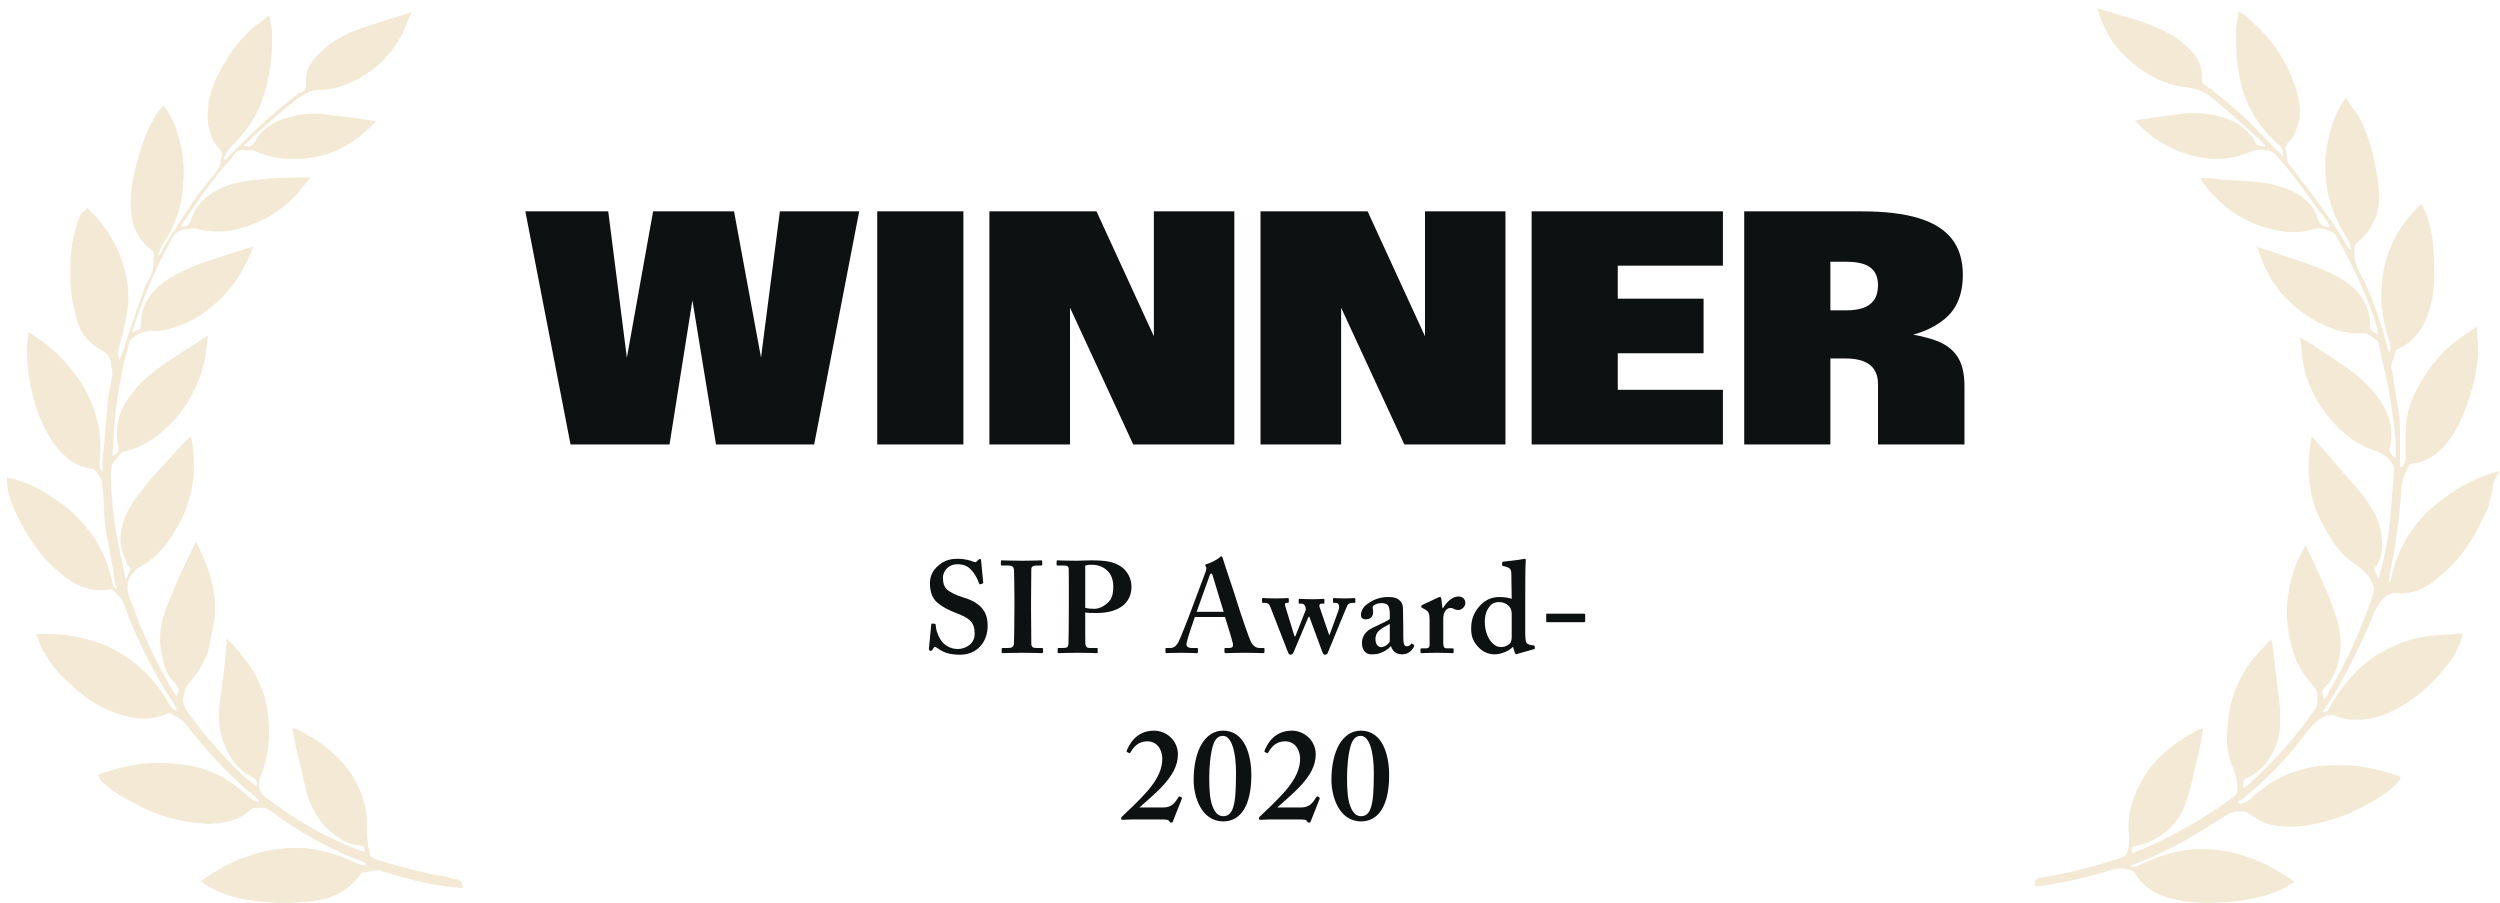 <svg width="180" height="65" viewBox="0 0 180 65" fill="none" xmlns="http://www.w3.org/2000/svg">
<path d="M6.247 14.948C7.273 15.879 7.992 16.913 8.505 18.05C9.018 19.291 9.326 20.532 9.223 21.877C9.121 22.911 8.915 23.842 8.608 24.876C8.505 25.186 8.402 25.496 8.608 25.91C8.608 25.806 8.71 25.703 8.71 25.703C9.223 24.152 9.737 22.601 10.25 21.153C10.352 20.843 10.455 20.532 10.66 20.222C11.071 19.601 11.071 18.981 11.071 18.257C11.071 18.154 11.071 18.05 10.968 18.05C9.839 17.223 9.429 16.085 9.429 14.948C9.326 13.5 9.737 12.052 10.147 10.708C10.455 9.777 10.865 8.743 11.481 7.916C11.584 7.812 11.687 7.709 11.789 7.605C12.302 8.329 12.61 8.95 12.815 9.674C13.329 11.328 13.329 12.879 13.021 14.534C12.815 15.672 12.302 16.706 11.687 17.637C11.584 17.843 11.481 18.05 11.379 18.361H11.481C11.584 18.257 11.687 18.154 11.687 17.947C12.508 16.602 13.431 15.258 14.252 14.017C14.663 13.5 15.073 12.983 15.484 12.466C15.689 12.156 15.894 11.949 15.894 11.535C15.894 11.432 15.997 11.225 15.997 11.121C15.997 11.018 15.894 10.811 15.792 10.708C15.279 10.191 15.073 9.57 14.971 8.846C14.868 7.502 15.176 6.261 15.894 5.02C16.613 3.675 17.537 2.434 18.871 1.504C18.973 1.4 19.179 1.297 19.384 1.09C19.487 1.607 19.589 2.021 19.589 2.434C19.589 3.158 19.589 3.882 19.487 4.606C19.384 5.434 19.179 6.364 18.871 7.192C18.46 8.536 17.537 9.674 16.51 10.708C16.305 10.915 16.202 11.225 16.1 11.432C16.1 11.432 16.202 11.432 16.202 11.535C16.408 11.328 16.716 11.018 16.921 10.811C18.358 9.363 19.897 7.916 21.539 6.675C21.539 6.675 21.539 6.675 21.642 6.675C21.95 6.571 22.052 6.364 22.052 5.951C21.95 5.02 22.463 4.296 23.181 3.675C24.105 2.745 25.337 2.228 26.671 1.814C27.595 1.504 28.621 1.193 29.647 0.883C29.339 1.504 29.134 2.021 28.929 2.538C28.005 4.193 26.671 5.434 24.721 6.157C24.208 6.364 23.592 6.468 22.976 6.468C22.36 6.468 21.95 6.778 21.437 7.088C20.102 8.122 18.871 9.26 17.639 10.397C17.639 10.397 17.639 10.501 17.537 10.501C18.05 10.604 18.152 10.501 18.358 10.191C18.871 9.26 19.692 8.743 20.821 8.433C21.95 8.122 22.976 8.122 24.105 8.329C25.029 8.433 26.055 8.536 27.081 8.743C26.671 9.156 26.363 9.467 25.952 9.777C24.516 10.915 22.873 11.535 20.821 11.432C20 11.432 19.179 11.225 18.46 10.915C18.358 10.811 18.152 10.811 17.947 10.811C17.844 10.811 17.742 10.915 17.639 10.811C17.126 10.708 16.921 11.018 16.716 11.328C15.381 12.776 14.252 14.431 13.226 15.982C13.123 16.085 13.123 16.189 13.021 16.292C13.431 16.396 13.637 16.189 13.739 15.879C14.047 14.844 14.765 14.12 15.792 13.603C16.818 13.086 17.947 12.983 19.179 12.879C20.205 12.776 21.231 12.776 22.36 12.776C22.052 13.19 21.744 13.5 21.437 13.914C20.205 15.258 18.666 16.189 16.613 16.602C15.792 16.706 14.971 16.706 14.252 16.499C13.944 16.396 13.637 16.499 13.329 16.499C12.713 16.602 12.508 16.913 12.302 17.326C11.173 19.395 10.25 21.566 9.531 23.842V23.945C10.044 23.738 10.147 23.738 10.147 23.324C10.147 21.773 11.071 20.636 12.61 19.808C13.739 19.188 14.971 18.774 16.305 18.361C16.921 18.154 17.537 17.947 18.255 17.74C18.05 18.257 17.844 18.671 17.639 19.084C17.023 20.325 16.202 21.36 14.971 22.29C13.944 23.118 12.713 23.635 11.379 23.842C11.379 23.842 11.379 23.842 11.276 23.842C10.558 23.738 10.044 23.945 9.531 24.359C9.429 24.462 9.326 24.462 9.326 24.565C9.121 25.496 8.813 26.324 8.71 27.254C8.505 28.082 8.402 29.012 8.3 29.84C8.197 30.77 8.197 31.805 8.094 32.735V32.839C8.505 32.632 8.608 32.425 8.505 32.115C8.197 30.77 8.608 29.426 9.531 28.288C10.455 27.047 11.789 26.22 13.226 25.289C13.739 24.979 14.355 24.566 14.971 24.152C14.868 24.772 14.868 25.289 14.765 25.806C14.458 27.254 13.842 28.702 12.815 29.943C11.789 31.081 10.66 32.115 8.915 32.529C8.813 32.529 8.71 32.632 8.608 32.735C8.505 32.839 8.505 32.839 8.505 32.942C7.889 33.356 7.992 33.976 7.992 34.597C7.992 35.424 8.094 36.355 8.197 37.182C8.3 38.01 8.402 38.733 8.608 39.561C8.71 40.285 8.915 40.905 9.018 41.629H9.121C9.223 41.422 9.223 41.319 9.326 41.112C9.531 40.905 9.223 40.802 9.121 40.595C9.018 40.181 8.813 39.768 8.71 39.354C8.505 37.699 9.326 36.355 10.352 35.114C11.173 34.08 12.097 33.149 13.021 32.115C13.226 31.908 13.431 31.701 13.739 31.391C13.842 31.908 13.944 32.425 13.944 32.942C14.047 34.493 13.739 36.045 13.021 37.492C12.302 38.837 11.481 40.078 9.942 40.905C9.737 41.009 9.634 41.215 9.531 41.319C9.018 41.939 9.121 42.56 9.429 43.284C10.25 45.559 11.276 47.834 12.61 50.006C12.61 50.006 12.61 50.109 12.713 50.109C12.918 49.696 12.918 49.592 12.61 49.178C11.994 48.661 11.789 47.938 11.687 47.214C11.276 45.766 11.687 44.318 12.302 42.974C12.815 41.629 13.431 40.388 14.047 39.147C14.047 39.147 14.047 39.147 14.15 39.044C14.355 39.561 14.663 40.078 14.868 40.698C15.279 41.733 15.484 42.767 15.484 43.801C15.484 44.732 15.279 45.559 15.073 46.49C14.868 47.524 14.252 48.455 13.534 49.282C13.329 49.489 13.329 49.799 13.226 50.109C13.123 50.523 13.226 50.833 13.431 51.143C14.56 52.798 15.894 54.246 17.331 55.694C17.639 56.004 18.152 56.314 18.46 56.624C18.563 56.211 18.46 56.107 18.05 55.901C17.126 55.383 16.613 54.66 16.202 53.729C15.792 52.798 15.689 51.764 15.792 50.833C15.997 49.385 16.202 47.834 16.305 46.386C16.305 46.283 16.305 46.179 16.305 45.973C16.51 46.179 16.716 46.283 16.818 46.49C18.152 47.938 19.076 49.489 19.281 51.35C19.487 52.901 19.384 54.349 18.768 55.901C18.563 56.418 18.563 57.038 19.179 57.452C21.231 59.003 23.489 60.347 26.055 61.278C26.158 61.278 26.158 61.278 26.26 61.382C26.26 60.968 26.26 60.865 25.747 60.865C25.131 60.761 24.721 60.554 24.31 60.244C23.181 59.52 22.566 58.486 22.155 57.348C21.847 56.211 21.642 55.073 21.334 53.936C21.231 53.419 21.129 52.901 21.026 52.384C21.231 52.488 21.437 52.488 21.539 52.591C24.208 53.936 25.85 55.797 26.363 58.383C26.466 59.106 26.363 59.83 26.466 60.554C26.466 60.864 26.568 61.175 26.671 61.588C26.671 61.692 26.773 61.692 26.876 61.795C28.416 62.312 29.955 62.726 31.597 63.036C31.905 63.036 32.213 63.14 32.521 63.243C33.137 63.347 33.239 63.347 33.342 63.967C32.829 63.864 32.316 63.864 31.7 63.76C30.263 63.553 28.929 63.14 27.492 62.726C26.979 62.519 26.568 62.829 26.055 62.829L25.952 62.933C25.131 64.174 23.797 64.794 22.258 64.898C21.539 65.001 20.718 65.001 19.897 65.001C18.152 64.898 16.51 64.691 15.073 63.864C14.868 63.76 14.663 63.553 14.458 63.45C15.484 62.726 16.51 62.106 17.742 61.692C19.076 61.175 20.513 60.968 21.95 61.071C23.079 61.175 24.105 61.485 25.131 61.899C25.337 62.002 25.542 62.106 25.85 62.209C26.055 62.312 26.26 62.312 26.363 62.312V62.209L26.26 62.105C23.797 61.175 21.539 59.934 19.487 58.383C19.076 58.072 18.666 58.176 18.255 58.176C18.255 58.176 18.152 58.279 18.05 58.279C17.229 59.106 16.1 59.313 14.868 59.313C12.918 59.21 11.173 58.693 9.531 57.762C8.71 57.348 7.889 56.831 7.273 56.211C7.273 56.107 7.171 56.107 7.171 56.004C6.965 55.797 7.068 55.797 7.273 55.694C8.3 55.383 9.326 55.073 10.352 54.97C11.584 54.866 12.815 54.97 13.944 55.177C15.381 55.487 16.613 56.211 17.639 57.142C17.844 57.245 17.947 57.452 18.152 57.555C18.255 57.659 18.46 57.659 18.563 57.762C18.563 57.762 18.563 57.762 18.666 57.659C18.563 57.555 18.46 57.452 18.358 57.348C16.408 55.797 14.766 53.936 13.329 52.074C13.123 51.764 12.61 51.557 12.2 51.35H12.097C10.763 51.971 9.429 51.764 8.094 51.247C7.273 50.937 6.555 50.523 5.939 50.006C4.913 49.179 3.886 48.248 3.271 47.11C2.963 46.696 2.86 46.179 2.552 45.662C4.502 45.559 6.247 45.869 7.889 46.593C9.942 47.627 11.276 49.075 12.2 50.73C12.302 50.937 12.508 51.04 12.61 51.143C12.61 51.143 12.713 51.143 12.713 51.04C12.713 50.937 12.61 50.833 12.61 50.833C11.071 48.455 9.839 46.076 8.915 43.491C8.813 43.077 8.402 42.767 8.094 42.456C8.094 42.456 7.992 42.353 7.889 42.456C6.452 42.663 5.426 42.146 4.4 41.319C2.758 39.974 1.834 38.423 1.013 36.665C0.705 35.941 0.5 35.217 0.5 34.493V34.39C1.629 34.597 2.552 35.011 3.476 35.631C4.913 36.458 6.042 37.596 6.863 38.837C7.479 39.871 7.889 40.905 8.094 41.939C8.094 42.043 8.197 42.25 8.3 42.353H8.402C8.3 42.043 8.197 41.733 8.197 41.319C7.992 40.181 7.787 39.044 7.581 37.906C7.479 36.872 7.479 35.838 7.376 34.907C7.376 34.493 7.068 34.183 6.863 33.873C6.863 33.873 6.76 33.873 6.76 33.77C5.529 33.666 4.708 32.942 4.092 32.218C3.065 30.874 2.552 29.426 2.244 27.978C2.039 27.047 1.936 26.117 1.936 25.186C1.936 24.772 2.039 24.359 2.039 23.945H2.142C2.655 24.359 3.271 24.669 3.681 25.083C5.323 26.53 6.452 28.185 6.965 30.15C7.273 31.184 7.273 32.322 7.171 33.356C7.171 33.563 7.171 33.77 7.376 33.976C7.376 33.356 7.376 32.735 7.479 32.218C7.581 30.977 7.684 29.84 7.787 28.599C7.889 28.082 7.992 27.461 8.094 26.944C8.094 26.634 7.992 26.427 7.992 26.117C7.889 25.703 7.684 25.393 7.273 25.186C6.144 24.566 5.631 23.635 5.426 22.601C5.015 21.153 5.015 19.601 5.118 18.154C5.221 17.223 5.426 16.292 5.836 15.361C6.144 15.155 6.247 15.051 6.247 14.948Z" fill="#F3E9D5"/>
<path d="M41.078 32L37.825 15.218H43.793L45.42 27.998L44.647 28.477L47.023 15.218H52.851L55.297 28.477L54.501 27.998L56.151 15.218H61.862L58.621 32H51.552L49.586 19.993H50.113L48.205 32H41.078ZM63.161 32V15.218H69.364V32H63.161ZM71.236 32V15.218H78.948L83.653 25.458H83.079V15.218H88.872V32H81.593L76.409 20.789H77.041V32H71.236ZM90.757 32V15.218H98.469L103.173 25.458H102.6V15.218H108.393V32H101.114L95.929 20.789H96.561V32H90.757ZM110.277 32V15.218H124.051V19.127H116.479V21.503H122.658V25.435H116.479V28.068H124.051V32H110.277ZM125.584 32V15.218H134.045C135.715 15.218 137.084 15.382 138.153 15.71C139.222 16.037 140.018 16.537 140.54 17.208C141.063 17.879 141.324 18.737 141.324 19.782C141.324 21.202 140.88 22.271 139.99 22.989C139.109 23.699 137.989 24.14 136.632 24.311L136.749 23.925C137.903 24.089 138.804 24.296 139.452 24.545C140.107 24.795 140.603 25.173 140.938 25.68C141.274 26.188 141.442 26.898 141.442 27.81V32H135.216V27.635C135.216 27.221 135.126 26.882 134.946 26.617C134.775 26.344 134.513 26.141 134.162 26.008C133.819 25.875 133.386 25.809 132.863 25.809H131.787V32H125.584ZM132.945 22.345C133.413 22.345 133.815 22.287 134.151 22.17C134.486 22.053 134.747 21.861 134.935 21.596C135.122 21.323 135.216 20.964 135.216 20.52C135.216 20.122 135.126 19.798 134.946 19.548C134.767 19.299 134.51 19.119 134.174 19.01C133.839 18.901 133.429 18.846 132.945 18.846H131.787V22.345H132.945Z" fill="#0E1111"/>
<path d="M67.106 44.894L67.312 44.913C67.349 44.913 67.368 44.931 67.368 44.988C67.387 45.287 67.462 45.643 67.724 46.055C68.004 46.504 68.491 46.729 68.959 46.729C69.465 46.729 70.176 46.41 70.176 45.633C70.176 44.772 69.783 44.492 68.791 44.117C68.491 44.005 67.873 43.743 67.424 43.331C67.106 43.031 66.956 42.563 66.956 41.992C66.956 41.468 67.162 41.038 67.611 40.682C67.986 40.364 68.397 40.233 68.94 40.233C69.558 40.233 69.933 40.383 70.12 40.457C70.213 40.495 70.269 40.476 70.316 40.429L70.438 40.308C70.475 40.27 70.513 40.251 70.569 40.251C70.625 40.251 70.644 40.308 70.644 40.401C70.644 40.551 70.794 41.861 70.794 41.955C70.794 41.992 70.775 42.011 70.737 42.02L70.588 42.067C70.55 42.077 70.513 42.067 70.494 42.011C70.4 41.749 70.251 41.375 69.914 41.019C69.67 40.757 69.371 40.626 68.94 40.626C68.192 40.626 67.892 41.225 67.892 41.571C67.892 41.889 67.93 42.17 68.154 42.414C68.397 42.657 68.922 42.882 69.296 42.994C69.839 43.162 70.288 43.35 70.644 43.724C70.943 44.042 71.112 44.435 71.112 45.062C71.112 46.204 70.363 47.14 69.127 47.14C68.36 47.14 67.911 46.972 67.536 46.691C67.424 46.616 67.368 46.579 67.312 46.579C67.255 46.579 67.218 46.654 67.162 46.747C67.106 46.841 67.068 46.86 66.993 46.86C66.919 46.86 66.881 46.803 66.881 46.71C66.9 46.597 67.031 45.081 67.05 44.969C67.059 44.913 67.068 44.894 67.106 44.894ZM74.236 43.237V43.967C74.236 44.061 74.254 46.214 74.254 46.317C74.254 46.616 74.404 46.654 74.629 46.654H75.022C75.059 46.654 75.097 46.672 75.097 46.719V46.953C75.097 47.009 75.059 47.028 75.003 47.028C74.891 47.028 74.517 47 73.637 47C72.701 47 72.289 47.028 72.195 47.028C72.139 47.028 72.121 47.009 72.121 46.963V46.71C72.121 46.672 72.139 46.654 72.195 46.654H72.57C72.757 46.654 72.963 46.635 73 46.382C73.019 46.251 73.038 44.229 73.038 43.724V43.069C73.038 42.844 73.019 41.159 73.01 41.038C72.982 40.813 72.888 40.719 72.626 40.719H72.139C72.083 40.719 72.064 40.701 72.064 40.654V40.411C72.064 40.364 72.083 40.345 72.121 40.345C72.233 40.345 72.719 40.373 73.637 40.373C74.535 40.373 74.835 40.345 74.966 40.345C75.022 40.345 75.041 40.383 75.041 40.429V40.645C75.041 40.701 75.003 40.719 74.966 40.719H74.61C74.404 40.719 74.254 40.794 74.254 40.972C74.254 41.066 74.236 43.125 74.236 43.237ZM76.956 43.724V42.638C76.956 42.02 76.956 41.028 76.946 40.925C76.928 40.766 76.825 40.719 76.619 40.719H76.132C76.094 40.719 76.076 40.701 76.076 40.654V40.42C76.076 40.364 76.094 40.345 76.132 40.345C76.244 40.345 76.581 40.373 77.517 40.373C77.686 40.373 78.229 40.345 78.547 40.345C79.67 40.345 80.213 40.448 80.756 40.822C81.186 41.141 81.467 41.665 81.467 42.245C81.467 43.406 80.569 44.136 78.977 44.136C78.659 44.136 78.378 44.136 78.135 44.098V44.51C78.135 44.959 78.135 46.233 78.144 46.354C78.172 46.56 78.266 46.654 78.434 46.654H78.959C79.034 46.654 79.034 46.691 79.034 46.719V46.934C79.034 46.991 79.034 47.028 78.959 47.028C78.828 47.028 78.528 47 77.517 47C76.694 47 76.319 47.028 76.226 47.028C76.151 47.028 76.151 46.991 76.151 46.963V46.729C76.151 46.672 76.151 46.654 76.207 46.654H76.506C76.825 46.654 76.9 46.616 76.928 46.364C76.937 46.27 76.956 44.81 76.956 43.724ZM78.135 40.729V43.761C78.303 43.818 78.566 43.836 78.809 43.836C79.221 43.836 79.707 43.518 79.932 43.2C80.119 42.919 80.157 42.563 80.157 42.226C80.157 40.953 79.127 40.663 78.678 40.663C78.509 40.663 78.285 40.654 78.135 40.729ZM88.199 44.426H86.027C85.952 44.641 85.494 45.98 85.447 46.233C85.428 46.307 85.428 46.382 85.428 46.429C85.428 46.551 85.578 46.654 85.765 46.654H86.158C86.233 46.654 86.252 46.672 86.252 46.7V46.934C86.252 46.991 86.233 47.028 86.177 47.028C86.046 47.028 85.653 47 84.998 47C84.305 47 84.099 47.028 83.968 47.028C83.912 47.028 83.912 46.972 83.912 46.906V46.729C83.912 46.672 83.931 46.654 83.968 46.654H84.249C84.511 46.654 84.68 46.523 84.848 46.233C84.942 46.064 85.615 44.379 85.896 43.593L86.814 41.141C86.832 41.047 86.888 40.879 86.832 40.822C86.804 40.794 86.776 40.738 86.776 40.71C86.776 40.673 86.795 40.635 86.87 40.617C87.169 40.542 87.684 40.261 87.796 40.148C87.853 40.092 87.89 40.055 87.937 40.055C87.993 40.055 88.03 40.167 88.049 40.223C88.218 40.804 88.948 42.9 89.116 43.499C89.341 44.229 89.94 45.97 90.071 46.223C90.239 46.541 90.483 46.654 90.67 46.654H90.969C91.026 46.654 91.044 46.672 91.044 46.719V46.916C91.044 46.972 91.026 47.028 90.951 47.028C90.782 47.028 90.595 47 89.565 47C88.779 47 88.461 47.028 88.255 47.028C88.18 47.028 88.161 46.972 88.161 46.916V46.729C88.161 46.672 88.18 46.654 88.236 46.654H88.48C88.742 46.654 88.817 46.56 88.76 46.307C88.686 45.97 88.311 44.772 88.199 44.426ZM86.158 44.052H88.105C88.012 43.78 87.375 41.646 87.319 41.459C87.282 41.347 87.263 41.29 87.225 41.29C87.169 41.29 87.132 41.328 87.104 41.412C87.066 41.534 86.224 43.836 86.158 44.052ZM92.906 47.14C92.831 47.14 92.775 47.066 92.728 46.944L91.445 43.649C91.371 43.462 91.24 43.406 91.09 43.406H90.931C90.884 43.406 90.865 43.378 90.865 43.34V43.134C90.865 43.078 90.884 43.059 90.94 43.059C91.052 43.059 91.24 43.087 91.913 43.087C92.363 43.087 92.587 43.059 92.719 43.059C92.775 43.059 92.793 43.078 92.793 43.134V43.34C92.793 43.387 92.775 43.406 92.719 43.406H92.625C92.531 43.406 92.484 43.481 92.531 43.621L93.205 45.821H93.261L93.991 43.977C94.048 43.846 94.001 43.668 93.916 43.556C93.86 43.481 93.767 43.462 93.673 43.462H93.57C93.523 43.462 93.505 43.443 93.505 43.396V43.191C93.505 43.134 93.533 43.116 93.589 43.116C93.654 43.116 93.954 43.144 94.553 43.144C94.984 43.144 95.189 43.116 95.264 43.116C95.33 43.116 95.358 43.134 95.358 43.191V43.387C95.358 43.434 95.339 43.462 95.283 43.462H95.133C95.04 43.462 94.965 43.556 95.002 43.677L95.695 45.708H95.732L96.35 44.005C96.5 43.593 96.388 43.406 96.163 43.406H96.032C95.995 43.406 95.976 43.378 95.976 43.34V43.134C95.976 43.078 96.004 43.059 96.051 43.059C96.107 43.059 96.388 43.087 96.837 43.087C97.249 43.087 97.417 43.059 97.511 43.059C97.567 43.059 97.586 43.087 97.586 43.125V43.331C97.586 43.378 97.567 43.406 97.52 43.406H97.38C97.23 43.406 97.08 43.462 97.024 43.565C96.93 43.733 95.732 46.7 95.592 47.019C95.545 47.122 95.47 47.14 95.395 47.14C95.302 47.14 95.264 47.084 95.208 46.944L94.272 44.407H94.216L93.13 46.981C93.074 47.103 92.999 47.14 92.906 47.14ZM100.157 46.541H100.12C99.914 46.766 99.671 46.925 99.305 47.047C99.09 47.112 98.894 47.112 98.706 47.112C98.36 47.112 98.061 46.831 98.061 46.307C98.061 45.877 98.248 45.456 98.922 45.156C99.502 44.875 99.858 44.725 100.064 44.576V44.089C100.045 43.902 100.026 43.677 99.914 43.565C99.82 43.462 99.652 43.425 99.446 43.425C99.277 43.425 99.053 43.481 98.903 43.593C98.772 43.687 98.865 43.827 98.865 44.052C98.865 44.389 98.697 44.594 98.304 44.594C98.135 44.594 97.986 44.482 97.986 44.276C97.986 44.014 98.135 43.715 98.416 43.509C98.809 43.209 99.315 42.985 99.933 42.985C100.457 42.985 100.625 43.097 100.794 43.247C101 43.434 101.018 43.696 101.018 43.949L101.037 45.428V45.877C101.037 46.382 101.112 46.532 101.28 46.532C101.411 46.532 101.542 46.457 101.58 46.382C101.617 46.326 101.636 46.326 101.674 46.345L101.786 46.42C101.823 46.438 101.842 46.476 101.805 46.569C101.711 46.738 101.486 47.112 100.943 47.112C100.588 47.112 100.288 46.944 100.157 46.541ZM100.064 46.148V44.922C99.652 45.184 99.034 45.343 99.034 46.027C99.034 46.41 99.24 46.597 99.465 46.597C99.727 46.579 100.064 46.317 100.064 46.148ZM102.931 46.429V44.594C102.931 44.164 102.856 44.014 102.575 43.864L102.407 43.771C102.351 43.752 102.332 43.733 102.332 43.696V43.64C102.332 43.602 102.351 43.584 102.407 43.556L103.54 43.022C103.596 43.003 103.633 42.985 103.689 42.985C103.745 42.985 103.764 43.041 103.774 43.097L103.858 43.789H103.895C104.213 43.265 104.607 42.947 105.018 42.947C105.318 42.947 105.505 43.153 105.505 43.415C105.505 43.677 105.243 43.921 105 43.921C104.869 43.921 104.756 43.883 104.681 43.846C104.607 43.789 104.513 43.771 104.419 43.771C104.307 43.771 104.139 43.846 104.026 44.042C103.951 44.173 103.914 44.379 103.914 44.501V46.289C103.914 46.588 103.989 46.682 104.176 46.682H104.588C104.644 46.682 104.663 46.7 104.663 46.747V46.963C104.663 47.009 104.644 47.028 104.597 47.028C104.532 47.028 104.12 47 103.437 47C102.781 47 102.416 47.028 102.341 47.028C102.295 47.028 102.276 47.009 102.276 46.963V46.757C102.276 46.7 102.295 46.682 102.36 46.682H102.688C102.838 46.682 102.931 46.607 102.931 46.429ZM109.817 43.425V45.465C109.817 45.821 109.835 46.195 109.91 46.289C110.004 46.401 110.172 46.438 110.303 46.457C110.434 46.457 110.472 46.476 110.491 46.513L110.509 46.626C110.528 46.682 110.509 46.719 110.453 46.738L109.199 47.094C109.143 47.112 109.087 47.075 109.068 47L108.937 46.569C108.637 46.888 108.057 47.112 107.626 47.112C107.261 47.112 106.85 47 106.503 46.654C106.11 46.27 105.923 45.877 105.923 45.278C105.923 44.632 106.091 44.108 106.578 43.584C106.952 43.191 107.402 42.985 107.963 42.985C108.319 42.985 108.619 43.041 108.843 43.116L108.815 41.3C108.806 40.981 108.731 40.85 108.225 40.757C108.169 40.738 108.151 40.719 108.151 40.682V40.514C108.151 40.476 108.169 40.457 108.225 40.439C108.693 40.383 109.311 40.326 109.555 40.27C109.667 40.251 109.723 40.233 109.798 40.233C109.835 40.233 109.873 40.289 109.854 40.401C109.817 40.869 109.817 42.217 109.817 43.425ZM108.843 45.877V44.239C108.843 44.089 108.824 43.921 108.75 43.789C108.619 43.556 108.319 43.35 107.926 43.35C107.701 43.35 107.458 43.406 107.28 43.63C106.99 43.977 106.906 44.37 106.906 44.754C106.906 45.821 107.477 46.588 108.057 46.588C108.431 46.588 108.675 46.401 108.768 46.251C108.824 46.139 108.843 46.027 108.843 45.877ZM114.134 44.276V44.716C114.134 44.782 114.097 44.8 114.022 44.8H111.401C111.345 44.8 111.326 44.782 111.326 44.744V44.258C111.326 44.201 111.345 44.183 111.401 44.183H114.022C114.097 44.183 114.134 44.201 114.134 44.276ZM83.63 59H81.589C81.468 59 81.337 59.009 81.215 59.009C81.093 59.019 80.972 59.028 80.841 59.028C80.784 59.028 80.766 59.028 80.728 58.981C80.709 58.906 80.728 58.85 80.784 58.794C81.159 58.438 81.964 57.708 82.694 56.866C83.33 56.098 83.705 55.368 83.686 54.573C83.648 53.843 83.218 53.356 82.563 53.375C81.907 53.393 81.589 53.843 81.402 54.161C81.365 54.236 81.327 54.236 81.29 54.217L81.14 54.142C81.121 54.123 81.103 54.105 81.14 54.011C81.29 53.655 81.776 52.607 83.087 52.607C84.004 52.607 84.809 53.337 84.809 54.301C84.809 55.106 84.453 55.836 83.517 56.791C82.918 57.39 82.357 57.839 82.039 58.139H83.761C84.379 58.139 84.622 57.764 84.828 57.428C84.884 57.334 84.903 57.315 84.996 57.371C85.09 57.409 85.118 57.446 85.09 57.521L84.453 59.131C84.416 59.206 84.435 59.225 84.322 59.225C84.229 59.225 84.229 59.206 84.191 59.131C84.135 59.019 83.967 59 83.63 59ZM88.057 52.607C89.648 52.607 90.097 54.404 90.097 55.808C90.097 57.942 89.367 59.14 88.076 59.14C86.466 59.14 85.942 57.306 85.942 56.164C85.942 54.049 86.747 52.607 88.057 52.607ZM88.057 52.981C87.72 52.981 87.514 53.187 87.364 53.581C87.14 54.236 87.065 55.265 87.065 56.014C87.065 56.913 87.121 57.587 87.29 58.017C87.495 58.579 87.757 58.766 88.076 58.766C88.375 58.766 88.637 58.616 88.787 58.13C88.937 57.68 88.993 56.969 88.993 55.621C88.993 54.142 88.675 52.981 88.057 52.981ZM93.551 59H91.511C91.389 59 91.258 59.009 91.136 59.009C91.015 59.019 90.893 59.028 90.762 59.028C90.706 59.028 90.687 59.028 90.65 58.981C90.631 58.906 90.65 58.85 90.706 58.794C91.08 58.438 91.885 57.708 92.615 56.866C93.252 56.098 93.626 55.368 93.608 54.573C93.57 53.843 93.139 53.356 92.484 53.375C91.829 53.393 91.511 53.843 91.324 54.161C91.286 54.236 91.249 54.236 91.211 54.217L91.062 54.142C91.043 54.123 91.024 54.105 91.062 54.011C91.211 53.655 91.698 52.607 93.008 52.607C93.926 52.607 94.731 53.337 94.731 54.301C94.731 55.106 94.375 55.836 93.439 56.791C92.84 57.39 92.278 57.839 91.96 58.139H93.682C94.3 58.139 94.543 57.764 94.749 57.428C94.806 57.334 94.824 57.315 94.918 57.371C95.011 57.409 95.04 57.446 95.011 57.521L94.375 59.131C94.338 59.206 94.356 59.225 94.244 59.225C94.15 59.225 94.15 59.206 94.113 59.131C94.057 59.019 93.888 59 93.551 59ZM97.979 52.607C99.57 52.607 100.019 54.404 100.019 55.808C100.019 57.942 99.289 59.14 97.997 59.14C96.387 59.14 95.863 57.306 95.863 56.164C95.863 54.049 96.668 52.607 97.979 52.607ZM97.979 52.981C97.642 52.981 97.436 53.187 97.286 53.581C97.061 54.236 96.987 55.265 96.987 56.014C96.987 56.913 97.043 57.587 97.211 58.017C97.417 58.579 97.679 58.766 97.997 58.766C98.297 58.766 98.559 58.616 98.709 58.13C98.859 57.68 98.915 56.969 98.915 55.621C98.915 54.142 98.596 52.981 97.979 52.981Z" fill="#0E1111"/>
<path d="M179.469 35.257C179.369 35.671 179.269 36.084 179.159 36.498C178.339 38.36 177.319 40.221 175.569 41.565C174.749 42.289 173.829 42.806 172.589 42.703C171.979 42.703 171.769 42.91 171.469 43.22C170.949 43.841 170.849 44.461 170.539 45.082C169.619 47.15 168.589 49.218 167.359 51.08C167.359 51.08 167.259 51.183 167.259 51.287C167.569 51.287 167.669 51.08 167.769 50.873C168.279 49.942 168.999 49.011 169.819 48.184C171.159 46.943 172.799 46.116 174.749 45.806C175.569 45.702 176.389 45.702 177.319 45.599C177.209 46.219 176.909 46.84 176.599 47.357C175.569 48.805 174.239 50.149 172.489 51.08C171.469 51.597 170.439 51.907 169.209 51.804C168.799 51.804 168.389 51.597 167.979 51.493C167.869 51.493 167.669 51.493 167.569 51.493C166.739 51.804 166.329 52.424 165.819 53.045C164.589 54.699 163.149 56.147 161.509 57.492C161.409 57.595 161.309 57.595 161.099 57.698C161.199 57.802 161.199 57.802 161.309 57.905C161.509 57.802 161.609 57.802 161.819 57.698C162.539 57.078 163.359 56.354 164.279 55.94C165.409 55.423 166.539 55.113 167.869 55.113C169.519 55.01 171.059 55.32 172.589 55.837C172.899 55.94 172.899 56.044 172.699 56.251C172.179 56.871 171.469 57.388 170.639 57.802C169.409 58.526 168.079 59.043 166.539 59.353C165.309 59.56 163.969 59.663 162.839 59.146C162.429 58.939 162.229 58.733 161.819 58.526C161.719 58.422 161.509 58.422 161.409 58.422C160.589 58.319 160.179 58.836 159.559 59.146C157.709 60.387 155.759 61.421 153.609 62.249C153.509 62.249 153.399 62.352 153.299 62.352C153.509 62.456 153.709 62.456 153.919 62.352C154.939 61.835 156.069 61.421 157.299 61.215C158.939 61.008 160.479 61.215 161.919 61.732C163.149 62.145 164.179 62.766 165.209 63.49C164.789 63.697 164.489 64.007 164.079 64.11C162.949 64.627 161.719 64.834 160.379 64.937C159.049 65.041 157.709 65.041 156.479 64.731C155.249 64.42 154.329 63.903 153.709 62.869C153.609 62.766 153.509 62.662 153.399 62.662C152.679 62.352 151.969 62.662 151.249 62.869C149.809 63.283 148.369 63.593 146.829 63.8C146.729 63.8 146.629 63.8 146.529 63.8C146.419 63.386 146.629 63.179 147.039 63.179C148.989 62.869 150.939 62.352 152.789 61.732C152.889 61.732 152.989 61.628 153.089 61.525C153.299 61.111 153.299 60.594 153.299 60.18C153.089 58.629 153.609 57.181 154.429 55.837C155.249 54.492 156.579 53.458 158.119 52.631C158.229 52.528 158.429 52.528 158.639 52.424C158.529 53.045 158.429 53.562 158.329 54.079C158.019 55.32 157.819 56.561 157.409 57.698C156.989 59.043 156.069 60.077 154.529 60.697C154.329 60.801 154.119 60.801 153.919 60.904C153.509 60.904 153.399 61.008 153.509 61.421C153.809 61.318 154.019 61.215 154.329 61.111C156.689 60.077 158.839 58.836 160.789 57.388C160.999 57.285 161.099 57.078 161.099 56.871C161.099 56.354 160.999 55.837 160.789 55.32C160.379 54.389 160.279 53.458 160.379 52.424C160.479 50.356 161.199 48.494 162.739 46.84C162.949 46.633 163.259 46.323 163.559 46.012C163.669 46.84 163.769 47.667 163.869 48.494C163.969 49.529 164.179 50.563 164.179 51.597C164.179 52.631 164.079 53.562 163.459 54.493C163.049 55.113 162.539 55.733 161.719 56.044C161.509 56.147 161.509 56.251 161.509 56.768C161.609 56.664 161.819 56.561 161.919 56.457C163.769 54.803 165.409 52.941 166.739 50.976C166.849 50.873 166.849 50.666 166.849 50.459C166.849 50.356 166.849 50.252 166.849 50.149C166.849 49.735 166.639 49.425 166.329 49.115C165.409 48.081 164.999 46.84 164.789 45.599C164.689 44.875 164.589 44.151 164.689 43.427C164.789 41.979 165.209 40.635 165.919 39.394C165.919 39.394 165.919 39.394 166.029 39.29C166.229 39.807 166.539 40.324 166.739 40.842C167.359 42.083 167.869 43.324 168.279 44.668C168.689 46.116 168.589 47.46 167.979 48.701C167.869 48.908 167.669 49.218 167.459 49.425C167.259 49.632 167.159 49.735 167.259 50.046C167.259 50.149 167.259 50.252 167.359 50.356C167.459 50.149 167.669 50.046 167.669 49.839C168.999 47.564 170.029 45.288 170.849 42.806C170.949 42.496 170.949 42.186 170.749 41.876C170.539 41.359 170.129 41.048 169.619 40.635C168.589 40.014 167.979 39.084 167.459 38.153C166.849 37.119 166.439 36.084 166.329 34.947C166.129 33.809 166.229 32.672 166.439 31.431C166.849 31.844 167.159 32.258 167.569 32.672C168.389 33.706 169.309 34.637 170.129 35.671C170.849 36.602 171.359 37.532 171.469 38.566C171.569 39.394 171.569 40.221 170.949 40.945V41.048C171.059 41.255 171.159 41.462 171.259 41.669C171.359 41.255 171.469 40.945 171.569 40.531C171.769 39.497 171.979 38.566 172.079 37.532C172.179 36.291 172.289 35.05 172.389 33.809C172.389 33.602 172.289 33.396 172.179 33.292C171.879 32.775 171.359 32.568 170.749 32.361C169.309 31.844 168.279 30.81 167.459 29.776C166.439 28.432 165.819 26.88 165.719 25.226C165.719 24.916 165.619 24.709 165.619 24.295C165.819 24.398 165.919 24.502 166.029 24.502C167.049 25.226 168.079 25.846 169.109 26.57C170.339 27.501 171.359 28.535 171.879 29.776C172.179 30.5 172.289 31.327 172.079 32.155C171.979 32.568 172.179 32.775 172.489 32.982C172.489 32.568 172.489 32.155 172.489 31.741C172.389 30.5 172.179 29.259 171.979 28.018C171.769 26.88 171.469 25.846 171.259 24.709C171.259 24.605 171.159 24.605 171.159 24.502C170.949 24.398 170.749 24.192 170.539 24.088C170.439 23.985 170.229 23.985 170.129 23.985C168.589 24.088 167.259 23.468 166.129 22.744C164.589 21.71 163.559 20.469 162.949 18.917C162.839 18.607 162.639 18.193 162.539 17.78C163.149 17.987 163.769 18.193 164.379 18.4C165.719 18.814 166.949 19.228 168.179 19.848C169.309 20.469 170.229 21.296 170.539 22.537C170.639 22.847 170.639 23.157 170.639 23.364C170.539 23.778 170.849 23.881 171.259 24.088C171.159 23.881 171.159 23.778 171.159 23.571C170.439 21.296 169.409 19.124 168.179 16.952C168.079 16.746 167.979 16.746 167.769 16.642C167.159 16.332 166.639 16.435 166.029 16.642C164.689 16.849 163.459 16.539 162.329 16.125C160.689 15.401 159.459 14.367 158.529 13.023C158.529 13.023 158.529 12.919 158.429 12.816C158.939 12.816 159.359 12.816 159.769 12.919C160.999 13.023 162.229 13.023 163.459 13.229C164.689 13.54 165.819 13.953 166.539 14.988C166.739 15.298 166.849 15.608 166.949 15.918C167.049 16.229 167.259 16.332 167.769 16.332C167.569 15.918 167.359 15.608 167.049 15.298C166.029 13.85 164.999 12.402 163.769 11.058C163.669 10.954 163.459 10.851 163.259 10.851C163.259 10.851 163.259 10.851 163.149 10.851C162.639 10.644 162.229 10.851 161.719 11.058C160.069 11.678 158.329 11.471 156.789 10.851C155.559 10.334 154.529 9.61 153.709 8.679C154.119 8.576 154.529 8.576 154.939 8.472C156.069 8.369 157.299 8.059 158.429 8.162C159.869 8.266 161.199 8.679 162.019 9.713C162.129 9.817 162.229 9.92 162.329 10.127C162.429 10.541 162.739 10.541 163.149 10.541C162.949 10.334 162.739 10.024 162.429 9.817C161.409 8.886 160.379 7.955 159.249 7.025C158.739 6.611 158.229 6.404 157.509 6.301C155.659 6.094 154.329 5.266 153.089 4.129C152.069 3.198 151.449 2.061 151.039 0.716C151.039 0.716 151.039 0.716 151.039 0.613C151.859 0.82 152.679 1.13 153.509 1.337C154.529 1.647 155.559 2.061 156.479 2.578C157.509 3.302 158.329 4.025 158.529 5.163C158.529 5.37 158.529 5.577 158.529 5.784C158.529 5.887 158.639 6.094 158.739 6.094C160.279 7.231 161.719 8.472 162.949 9.817C163.359 10.23 163.869 10.748 164.379 11.265C164.379 10.954 164.379 10.644 164.079 10.437C162.429 8.989 161.509 7.231 161.199 5.266C160.999 4.232 160.999 3.302 160.999 2.267C160.999 1.854 161.099 1.337 161.199 0.82C161.509 1.026 161.819 1.233 162.019 1.44C163.559 2.784 164.589 4.336 165.209 6.094C165.619 7.231 165.819 8.472 165.209 9.61C165.099 9.92 164.899 10.127 164.689 10.334C164.589 10.541 164.489 10.644 164.589 10.851C164.589 11.058 164.689 11.368 164.689 11.575C164.689 11.678 164.789 11.782 164.789 11.782C165.819 13.126 166.849 14.47 167.869 15.918C168.279 16.539 168.689 17.263 169.109 17.883L169.209 17.987H169.309C169.209 17.78 169.209 17.573 169.109 17.366C168.389 16.229 167.769 14.988 167.569 13.643C167.359 12.402 167.359 11.161 167.669 9.92C167.869 8.886 168.279 7.955 168.899 7.025C169.209 7.542 169.519 7.955 169.819 8.369C170.539 9.713 170.949 11.265 171.159 12.712C171.359 13.953 171.469 15.194 170.639 16.435C170.439 16.849 170.029 17.159 169.719 17.47C169.619 17.573 169.519 17.676 169.519 17.883C169.409 18.711 169.819 19.538 170.229 20.262C170.949 21.813 171.469 23.364 171.879 25.019C171.879 25.122 171.979 25.329 172.079 25.433C172.079 25.226 172.179 24.916 172.079 24.709C171.669 23.468 171.359 22.123 171.469 20.779C171.569 18.607 172.389 16.642 174.029 14.988C174.129 14.884 174.239 14.781 174.339 14.677C174.439 14.884 174.539 15.091 174.649 15.298C175.259 16.849 175.259 18.4 175.259 19.952C175.259 20.986 175.059 22.123 174.649 23.054C174.239 23.881 173.719 24.605 172.699 25.122C172.589 25.122 172.489 25.226 172.489 25.329C172.389 25.639 172.289 25.95 172.179 26.26C172.179 26.26 172.179 26.363 172.179 26.467C172.389 27.501 172.489 28.535 172.699 29.569C172.799 30.19 172.799 30.81 172.799 31.431C172.799 32.155 172.799 32.879 172.799 33.602C172.899 33.602 172.899 33.602 173.009 33.602C173.109 33.396 173.109 33.292 173.209 33.085C173.209 32.361 173.209 31.741 173.209 31.017C173.209 29.983 173.519 28.949 174.029 28.018C174.649 26.777 175.469 25.743 176.499 24.812C177.009 24.398 177.619 23.985 178.239 23.571H178.339C178.339 24.192 178.439 24.812 178.439 25.433C178.339 26.57 178.139 27.708 177.729 28.845C177.319 30.086 176.799 31.224 175.879 32.258C175.259 32.879 174.539 33.292 173.619 33.396C173.519 33.396 173.419 33.499 173.419 33.602C173.109 34.12 172.899 34.74 172.899 35.257C172.799 36.498 172.699 37.739 172.489 38.98C172.389 40.014 172.079 40.945 171.979 41.979C172.079 41.876 172.179 41.772 172.179 41.565C172.589 39.704 173.519 37.946 175.159 36.498C176.289 35.567 177.519 34.74 178.959 34.223C179.269 34.12 179.569 34.016 179.979 33.913C179.469 34.74 179.469 34.947 179.469 35.257Z" fill="#F3E9D5"/>
</svg>

